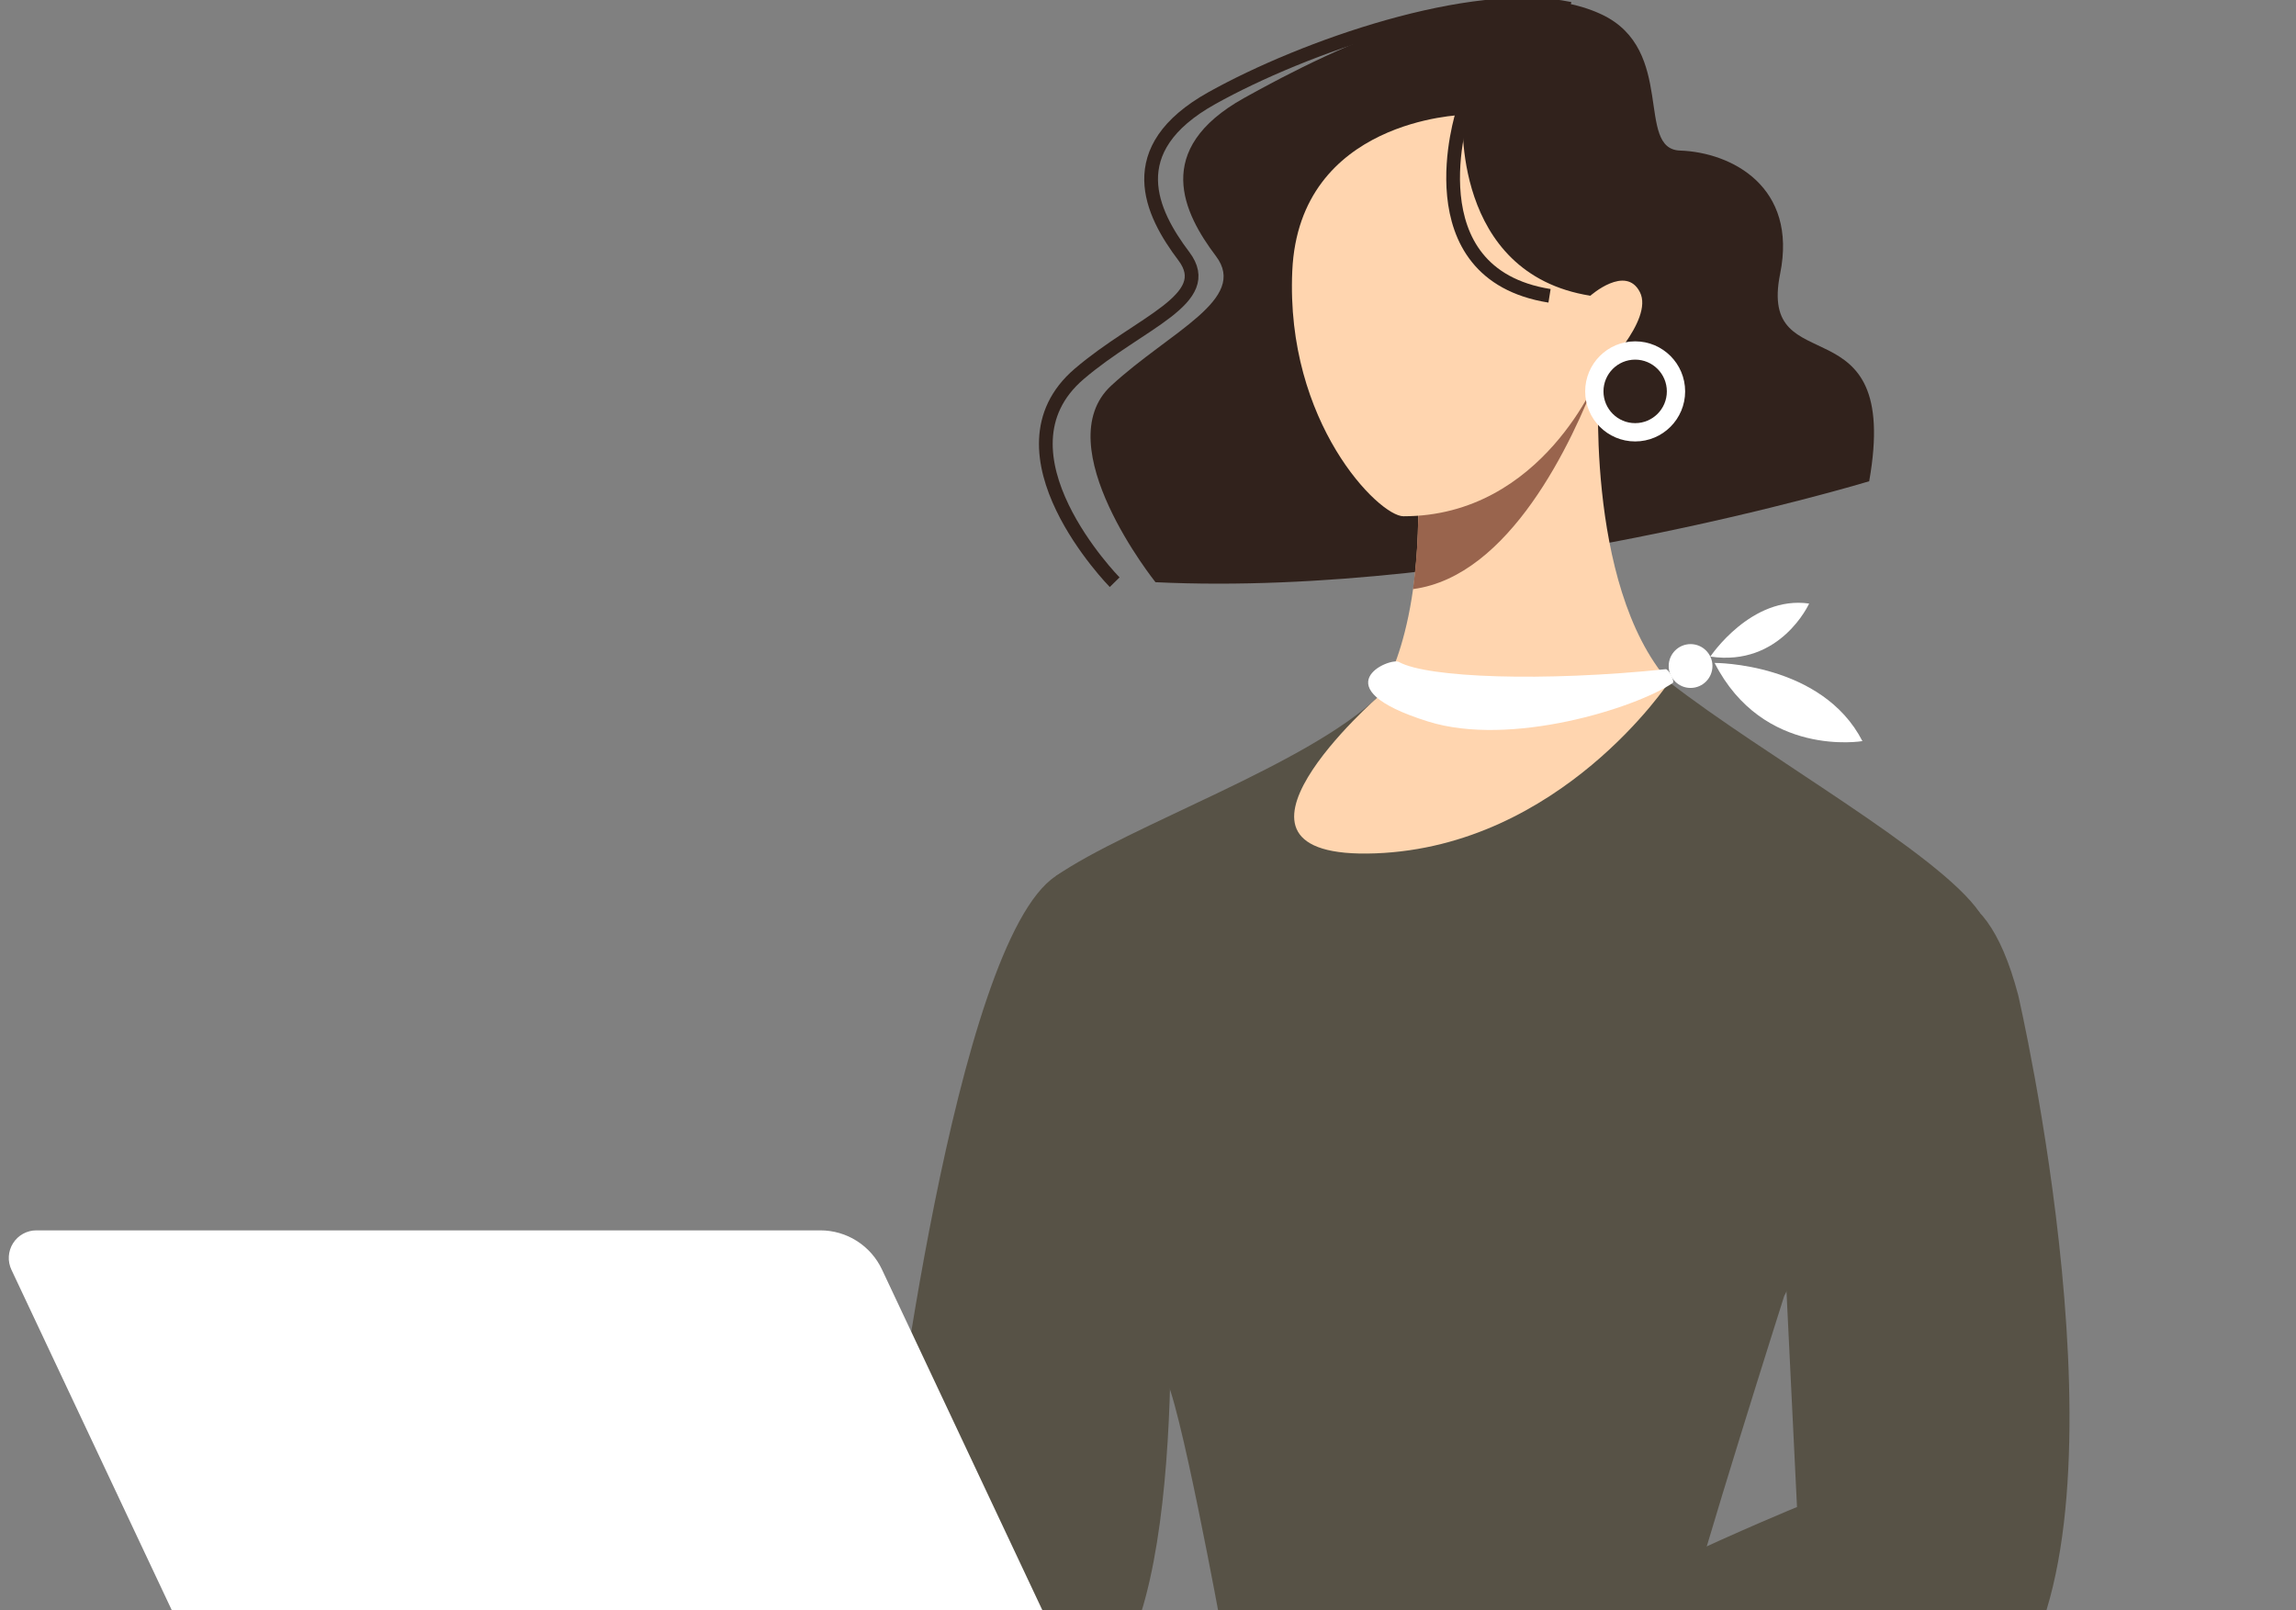 <svg width="502" height="352" viewBox="0 0 502 352" fill="none" xmlns="http://www.w3.org/2000/svg">
<rect x="0" y="0" width="502" height="352" fill="#808080" stroke="none"/>
<g clip-path="url(#clip0)">
<path d="M326.024 485.158L371.51 351.251H404.032L358.546 485.158H326.024Z" fill="#F0E1D4" stroke="#D8BAA3" stroke-width="5" stroke-miterlimit="10" stroke-linecap="round"/>
<path d="M317.096 485.158L362.582 351.251H395.104L349.618 485.158H317.096Z" fill="white" stroke="#D8BAA3" stroke-width="5" stroke-miterlimit="10" stroke-linecap="round"/>
<path d="M255.075 261.643C255.075 261.643 261.063 345.514 242.321 366.901C223.58 388.287 160.162 400.769 131.02 394.125L123.763 368.734C152.548 349.245 194.546 323.713 194.546 323.713C194.546 323.713 208.524 206.197 230.843 191.544C253.162 176.89 254.323 245.054 255.075 261.643Z" fill="#575246"/>
<path d="M230.843 191.544C246.881 180.454 286.213 167.066 301.492 152.144L364.891 149.084C385.501 165.149 424.075 186.619 432.856 199.548L390.099 283.355C390.099 283.355 371.389 342.244 368.717 354.1C366.045 365.955 299.209 368.274 267.134 356.399C267.134 356.399 257.568 304.02 254.533 300.947C251.497 297.875 235.058 288.727 238.125 266.14L230.843 191.544Z" fill="#575246"/>
<path d="M315.706 368.759C344.491 349.27 392.898 329.487 392.898 329.487L389.168 253.045C388.275 234.821 394.971 216.916 408.011 204.172C419.655 192.796 433.519 188.164 441.267 217.587C441.267 217.587 466.914 328.197 440.629 366.92C424.687 390.44 352.073 400.775 322.931 394.17L315.706 368.759Z" fill="#575246"/>
<path d="M408.681 105.219C408.681 105.219 324.506 130.732 252.639 127.289C252.639 127.289 228.719 97.445 242.965 84.306C255.834 72.444 272.988 65.436 265.858 56.002C258.729 46.567 251.867 32.667 271.98 21.444C292.093 10.22 328.237 -7.244 350.262 3.194C366.517 10.923 357.519 32.578 367.308 32.916C378.639 33.306 393.064 40.85 389.212 59.847C384.245 84.319 415.81 64.925 408.681 105.219Z" fill="#31221C"/>
<path d="M243.711 127.289C243.711 127.289 215.851 98.953 235.944 81.763C249.24 70.387 265.966 65.449 258.837 56.014C251.708 46.58 244.846 32.68 264.959 21.456C285.072 10.233 321.688 -2.555 343.248 1.916" stroke="#31221C" stroke-width="3" stroke-miterlimit="10"/>
<path d="M349.624 81.763C349.624 81.763 346.187 127.666 364.929 149.09C364.929 149.09 341.226 185.047 300.746 186.574C260.265 188.101 301.53 152.15 301.53 152.15C301.53 152.15 311.459 138.736 309.922 104.715L349.624 81.763Z" fill="#FFD5AF"/>
<path d="M349.363 81.91C343.719 96.794 330.054 126.037 308.934 128.797C310.001 120.815 310.33 112.751 309.916 104.708L349.363 81.91Z" fill="#99644D"/>
<path d="M349.625 81.763C349.625 81.763 337.4 112.872 306.849 112.872C301.505 112.872 281.035 92.386 282.546 59.214C284.058 26.043 319.832 25.123 319.832 25.123C319.832 25.123 317.281 59.809 347.718 64.657C347.718 64.657 355.472 57.771 358.559 63.89C361.645 70.01 349.625 81.763 349.625 81.763Z" fill="#FFD5AF"/>
<path d="M319.832 24.503C319.832 24.503 308.354 59.828 338.79 64.676" stroke="#31221C" stroke-width="3" stroke-miterlimit="10"/>
<path d="M357.513 94.513C362.443 94.513 366.44 90.51 366.44 85.571C366.44 80.632 362.443 76.628 357.513 76.628C352.582 76.628 348.585 80.632 348.585 85.571C348.585 90.51 352.582 94.513 357.513 94.513Z" stroke="white" stroke-width="4" stroke-miterlimit="10"/>
<path d="M364.189 146.312C364.827 146.241 366.249 148.975 365.72 149.333C357.513 154.846 330.271 163.386 312.25 157.752C288.489 150.317 303.87 143.61 305.873 144.74C312.154 148.196 337.438 149.084 364.189 146.312Z" fill="white"/>
<path d="M373.946 143.552C373.946 143.552 382.873 130.138 395.551 131.958C395.551 131.958 389.295 145.826 373.946 143.552Z" fill="white"/>
<path d="M374.883 144.938C374.883 144.938 398.363 144.843 407.201 162.032C407.201 162.032 385.514 165.763 374.883 144.938Z" fill="white"/>
<path d="M369.629 150.406C372.27 150.406 374.412 148.261 374.412 145.615C374.412 142.97 372.27 140.825 369.629 140.825C366.987 140.825 364.846 142.97 364.846 145.615C364.846 148.261 366.987 150.406 369.629 150.406Z" fill="white"/>
<path d="M239.241 396.34H65.682C63.511 396.337 61.386 395.717 59.553 394.552C57.72 393.388 56.254 391.726 55.326 389.761L2.5 277.617C2.065 276.697 1.87 275.681 1.933 274.665C1.995 273.649 2.313 272.665 2.858 271.805C3.402 270.945 4.154 270.237 5.045 269.746C5.936 269.256 6.936 268.999 7.952 269H179.369C182.191 268.999 184.955 269.802 187.338 271.315C189.722 272.829 191.627 274.99 192.83 277.547L244.7 387.717C245.134 388.638 245.329 389.655 245.266 390.671C245.203 391.688 244.884 392.673 244.34 393.533C243.795 394.394 243.042 395.102 242.151 395.593C241.259 396.084 240.258 396.341 239.241 396.34Z" fill="white"/>
</g>
<defs>
<clipPath id="clip0">
<rect width="502" height="814" fill="white"/>
</clipPath>
</defs>
</svg>
